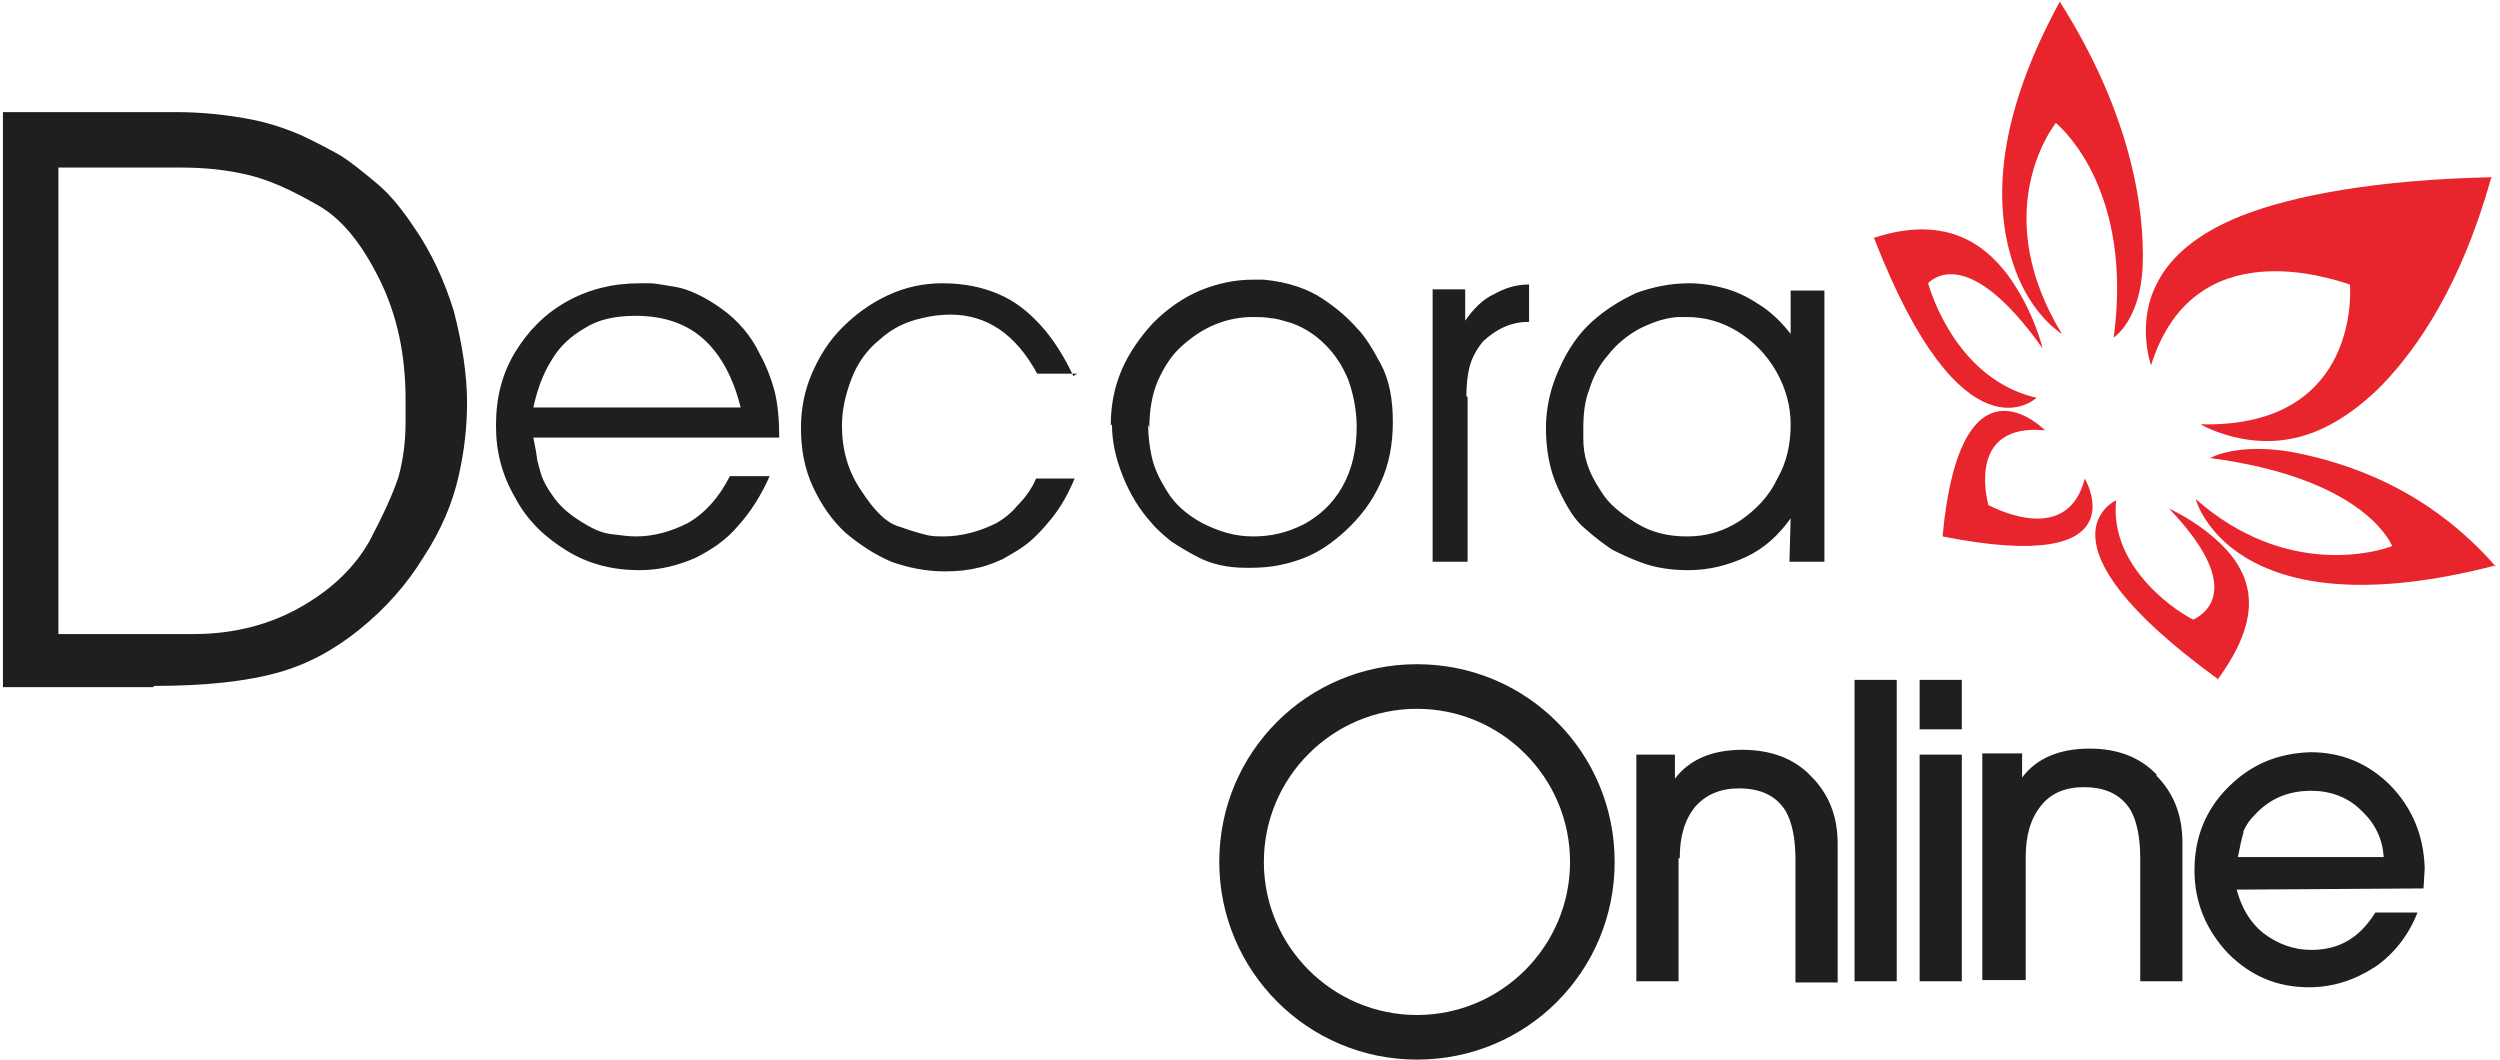 <?xml version="1.0" encoding="UTF-8"?>
<!DOCTYPE svg PUBLIC "-//W3C//DTD SVG 1.1//EN" "http://www.w3.org/Graphics/SVG/1.1/DTD/svg11.dtd">
<svg xmlns="http://www.w3.org/2000/svg" xml:space="preserve" width="151px" height="64px" version="1.1" style="shape-rendering:geometricPrecision; text-rendering:geometricPrecision; image-rendering:optimizeQuality; fill-rule:evenodd; clip-rule:evenodd"
viewBox="0 0 2069 879"
 xmlns:xlink="http://www.w3.org/1999/xlink">
 <defs>
  <style type="text/css">
   <![CDATA[.fil2 {fill:#201E1E}.fil1 {fill:#201E1E;fill-rule:nonzero}.fil0 {fill:#E8252D;fill-rule:nonzero}]]>
  </style>
 </defs>
 <g id="Camada_x0020_1">
  <path class="fil0" d="M1707 0c0,-1 0,1 0,0 0,1 0,-1 0,0 0,0 0,0 0,0 0,1 0,-1 0,0 -62,113 -52,184 -38,223 14,39 39,54 39,54 -59,-97 -12,-166 -5,-175 7,6 64,58 48,178 0,0 22,-14 24,-59 2,-50 -11,-129 -69,-220z"/>
  <path class="fil0" d="M1552 197c0,0 0,0 0,0 0,0 0,0 0,0 0,0 0,0 0,0 0,0 0,0 0,0 74,191 135,133 135,133 -65,-15 -87,-85 -90,-95 4,-4 34,-32 95,54 0,0 -7,-31 -29,-61 -21,-28 -54,-49 -110,-31z"/>
  <path class="fil0" d="M1609 445c0,0 0,0 0,0 0,0 0,0 0,0 0,0 0,0 0,0 0,0 0,0 0,0 166,33 118,-48 118,-48 -14,55 -72,26 -80,22 -2,-8 -16,-68 47,-62 0,0 -70,-72 -85,88z"/>
  <path class="fil0" d="M1837 564c0,1 0,-1 0,0 0,0 0,0 0,0 0,0 0,0 0,0 0,-1 0,1 0,0 36,-49 30,-80 11,-104 -21,-25 -51,-38 -51,-38 66,69 26,89 20,92 -9,-4 -70,-41 -64,-99 0,0 -74,33 84,148z"/>
  <path class="fil0" d="M2068 470c1,0 -1,0 0,0 0,0 0,0 0,0 1,0 -1,0 0,0 -1,0 1,0 0,0 -56,-64 -122,-86 -169,-95 -46,-8 -68,5 -68,5 122,16 148,66 151,73 -10,4 -87,28 -163,-39 0,0 29,112 249,55z"/>
  <path class="fil0" d="M2065 147c1,-1 -1,1 0,0 -1,0 1,0 0,0 0,-1 0,1 0,0 -1,1 1,-1 0,0 -95,2 -165,15 -208,32 -38,15 -59,35 -69,54 -19,34 -6,70 -6,70 35,-112 149,-72 165,-67 1,15 2,119 -124,116 0,0 34,20 75,12 22,-4 48,-17 75,-44 30,-31 66,-83 91,-172z"/>
  <path class="fil1" d="M125 570l-125 0 0 -477 143 0c21,0 40,2 57,5 18,3 33,8 47,14 13,6 24,12 33,17 8,5 18,13 30,23 12,10 22,23 32,38 13,19 24,42 32,68 7,27 11,53 11,76 0,19 -2,39 -7,61 -5,22 -14,44 -29,67 -14,23 -32,43 -53,60 -21,17 -43,29 -68,36 -25,7 -59,11 -103,11zm22 -431l-101 0 0 387 112 0c34,0 64,-8 90,-23 26,-15 44,-33 56,-54 11,-21 19,-38 24,-53 4,-14 6,-30 6,-46l0 -18c0,-38 -7,-71 -22,-101 -15,-30 -32,-51 -53,-62 -21,-12 -39,-20 -56,-24 -17,-4 -35,-6 -55,-6zm294 199l171 0c-6,-24 -16,-43 -30,-56 -14,-13 -33,-20 -57,-20 -17,0 -31,3 -42,10 -12,7 -21,15 -28,27 -7,11 -12,25 -15,39zm203 25l-204 0c2,10 3,16 3,17 0,1 1,5 3,12 2,7 6,14 12,22 6,8 14,14 22,19 8,5 16,9 24,10 8,1 15,2 21,2 15,0 29,-4 43,-11 14,-8 26,-21 35,-39l33 0c-7,16 -16,30 -26,41 -10,12 -22,20 -36,27 -14,6 -29,10 -46,10 -22,0 -42,-5 -60,-16 -18,-11 -33,-25 -43,-44 -11,-19 -16,-38 -16,-60 0,-23 5,-43 16,-61 11,-18 25,-32 43,-42 18,-10 38,-15 60,-15 4,0 7,0 9,0 3,0 9,1 21,3 11,2 24,8 38,18 14,10 25,23 32,38 5,9 9,19 12,30 3,12 4,25 4,40zm247 -53l-33 0c-18,-33 -42,-49 -72,-49 -8,0 -16,1 -24,3 -13,3 -24,8 -35,18 -10,8 -18,19 -23,32 -5,13 -8,26 -8,39 0,20 5,38 16,54 11,17 21,27 32,30 11,4 19,6 23,7 5,1 9,1 13,1 15,0 30,-4 44,-11 7,-4 13,-9 17,-14 5,-5 8,-9 10,-12 2,-3 4,-6 6,-11l32 0c-5,12 -11,23 -19,33 -8,10 -16,18 -23,23 -7,5 -13,8 -18,11 -5,2 -11,5 -20,7 -8,2 -17,3 -28,3 -15,0 -30,-3 -44,-8 -14,-6 -26,-14 -38,-24 -11,-10 -20,-23 -27,-38 -7,-15 -10,-31 -10,-49 0,-16 3,-31 9,-45 6,-14 14,-27 25,-38 11,-11 23,-20 38,-27 15,-7 30,-10 45,-10 18,0 33,3 47,9 14,6 25,15 35,26 10,11 19,25 27,42zm28 43c0,-17 3,-32 9,-46 6,-14 15,-27 26,-39 12,-12 25,-21 39,-27 15,-6 29,-9 44,-9l9 0c21,2 37,8 49,16 12,8 21,16 28,24 7,7 13,17 20,30 7,13 10,29 10,48 0,18 -3,35 -10,50 -7,16 -17,29 -30,41 -10,9 -21,17 -34,22 -13,5 -27,8 -43,8l-5 0c-15,0 -28,-3 -38,-8 -10,-5 -18,-10 -24,-14 -6,-5 -12,-10 -16,-15 -10,-11 -18,-24 -24,-39 -6,-15 -9,-29 -9,-43zm31 -1c0,9 1,18 3,27 2,9 6,18 13,29 6,10 16,19 29,26 14,7 27,11 42,11 15,0 28,-3 42,-10 13,-7 24,-17 32,-31 8,-14 12,-31 12,-50 0,-14 -3,-28 -7,-39 -5,-12 -11,-21 -19,-29 -8,-8 -17,-14 -28,-18 -7,-2 -13,-4 -17,-4 -5,-1 -10,-1 -15,-1 -11,0 -21,2 -31,6 -10,4 -19,10 -28,18 -9,8 -15,18 -20,29 -5,12 -7,25 -7,39zm265 -23l0 137 -29 0 0 -226 27 0 0 26c7,-10 15,-18 24,-22 9,-5 18,-8 29,-8l0 31c-14,0 -26,5 -38,16 -5,6 -9,13 -11,20 -2,7 -3,16 -3,26zm296 137l-29 0 1 -36c-10,14 -22,25 -37,32 -15,7 -31,11 -48,11 -14,0 -27,-2 -38,-6 -11,-4 -19,-8 -25,-11 -6,-4 -13,-9 -22,-17 -9,-7 -16,-19 -23,-34 -7,-15 -10,-32 -10,-50 0,-17 4,-34 11,-49 7,-16 16,-29 27,-39 11,-10 24,-18 37,-24 14,-5 28,-8 44,-8 11,0 22,2 32,5 10,3 19,8 28,14 9,6 17,14 24,23l0 -36 28 0 0 226zm-28 -114c0,-15 -4,-30 -12,-44 -8,-14 -19,-25 -32,-33 -13,-8 -27,-12 -42,-12l-8 0c-12,1 -22,5 -32,10 -9,5 -18,12 -25,21 -8,9 -13,19 -16,29 -4,10 -5,21 -5,33l0 8c0,7 1,14 3,20 2,7 6,15 12,24 6,10 16,18 29,26 13,8 27,11 42,11 16,0 30,-4 44,-13 13,-9 24,-20 31,-35 8,-14 11,-29 11,-45z"/>
  <path class="fil2" d="M1536 564l35 0 0 250 -35 0 0 -250zm54 0l35 0 0 41 -35 0 0 -41zm0 62l35 0 0 188 -35 0 0 -188zm196 17c14,14 22,32 22,56l0 115 -35 0 0 -102c0,-18 -3,-31 -8,-40 -8,-13 -21,-19 -39,-19 -15,0 -27,5 -35,15 -9,11 -13,25 -13,43l0 102 -36 0 0 -188 33 0 0 20c12,-16 31,-24 56,-24 23,0 42,7 56,22zm32 79c0,27 10,50 28,69 19,19 41,28 67,28 20,0 38,-6 55,-17 16,-11 28,-27 35,-45l-35 0c-13,21 -30,31 -53,31 -15,0 -28,-5 -40,-14 -11,-9 -18,-21 -22,-36l155 -1 1 -17c-1,-27 -10,-49 -28,-68 -19,-19 -41,-28 -67,-28 -27,1 -49,10 -68,29 -19,19 -28,42 -28,69zm40 -31c2,-5 5,-10 10,-15 12,-13 27,-20 47,-20 15,0 30,5 41,16 12,11 18,24 19,39l-121 0c2,-9 3,-16 5,-21zm-468 21l0 102 -35 0 0 -188 32 0 0 20c12,-16 31,-24 56,-24 23,0 43,7 57,22 14,14 22,32 22,56l0 115 -35 0 0 -102c0,-18 -3,-31 -8,-40 -8,-13 -21,-19 -39,-19 -15,0 -27,5 -36,15 -9,11 -13,25 -13,43zm-217 -161c91,0 164,73 164,164 0,91 -73,164 -164,164 -91,0 -164,-74 -164,-164 0,-91 73,-164 164,-164zm0 37c70,0 127,57 127,127 0,70 -57,127 -127,127 -70,0 -127,-57 -127,-127 0,-70 57,-127 127,-127z"/>
 </g>
</svg>
